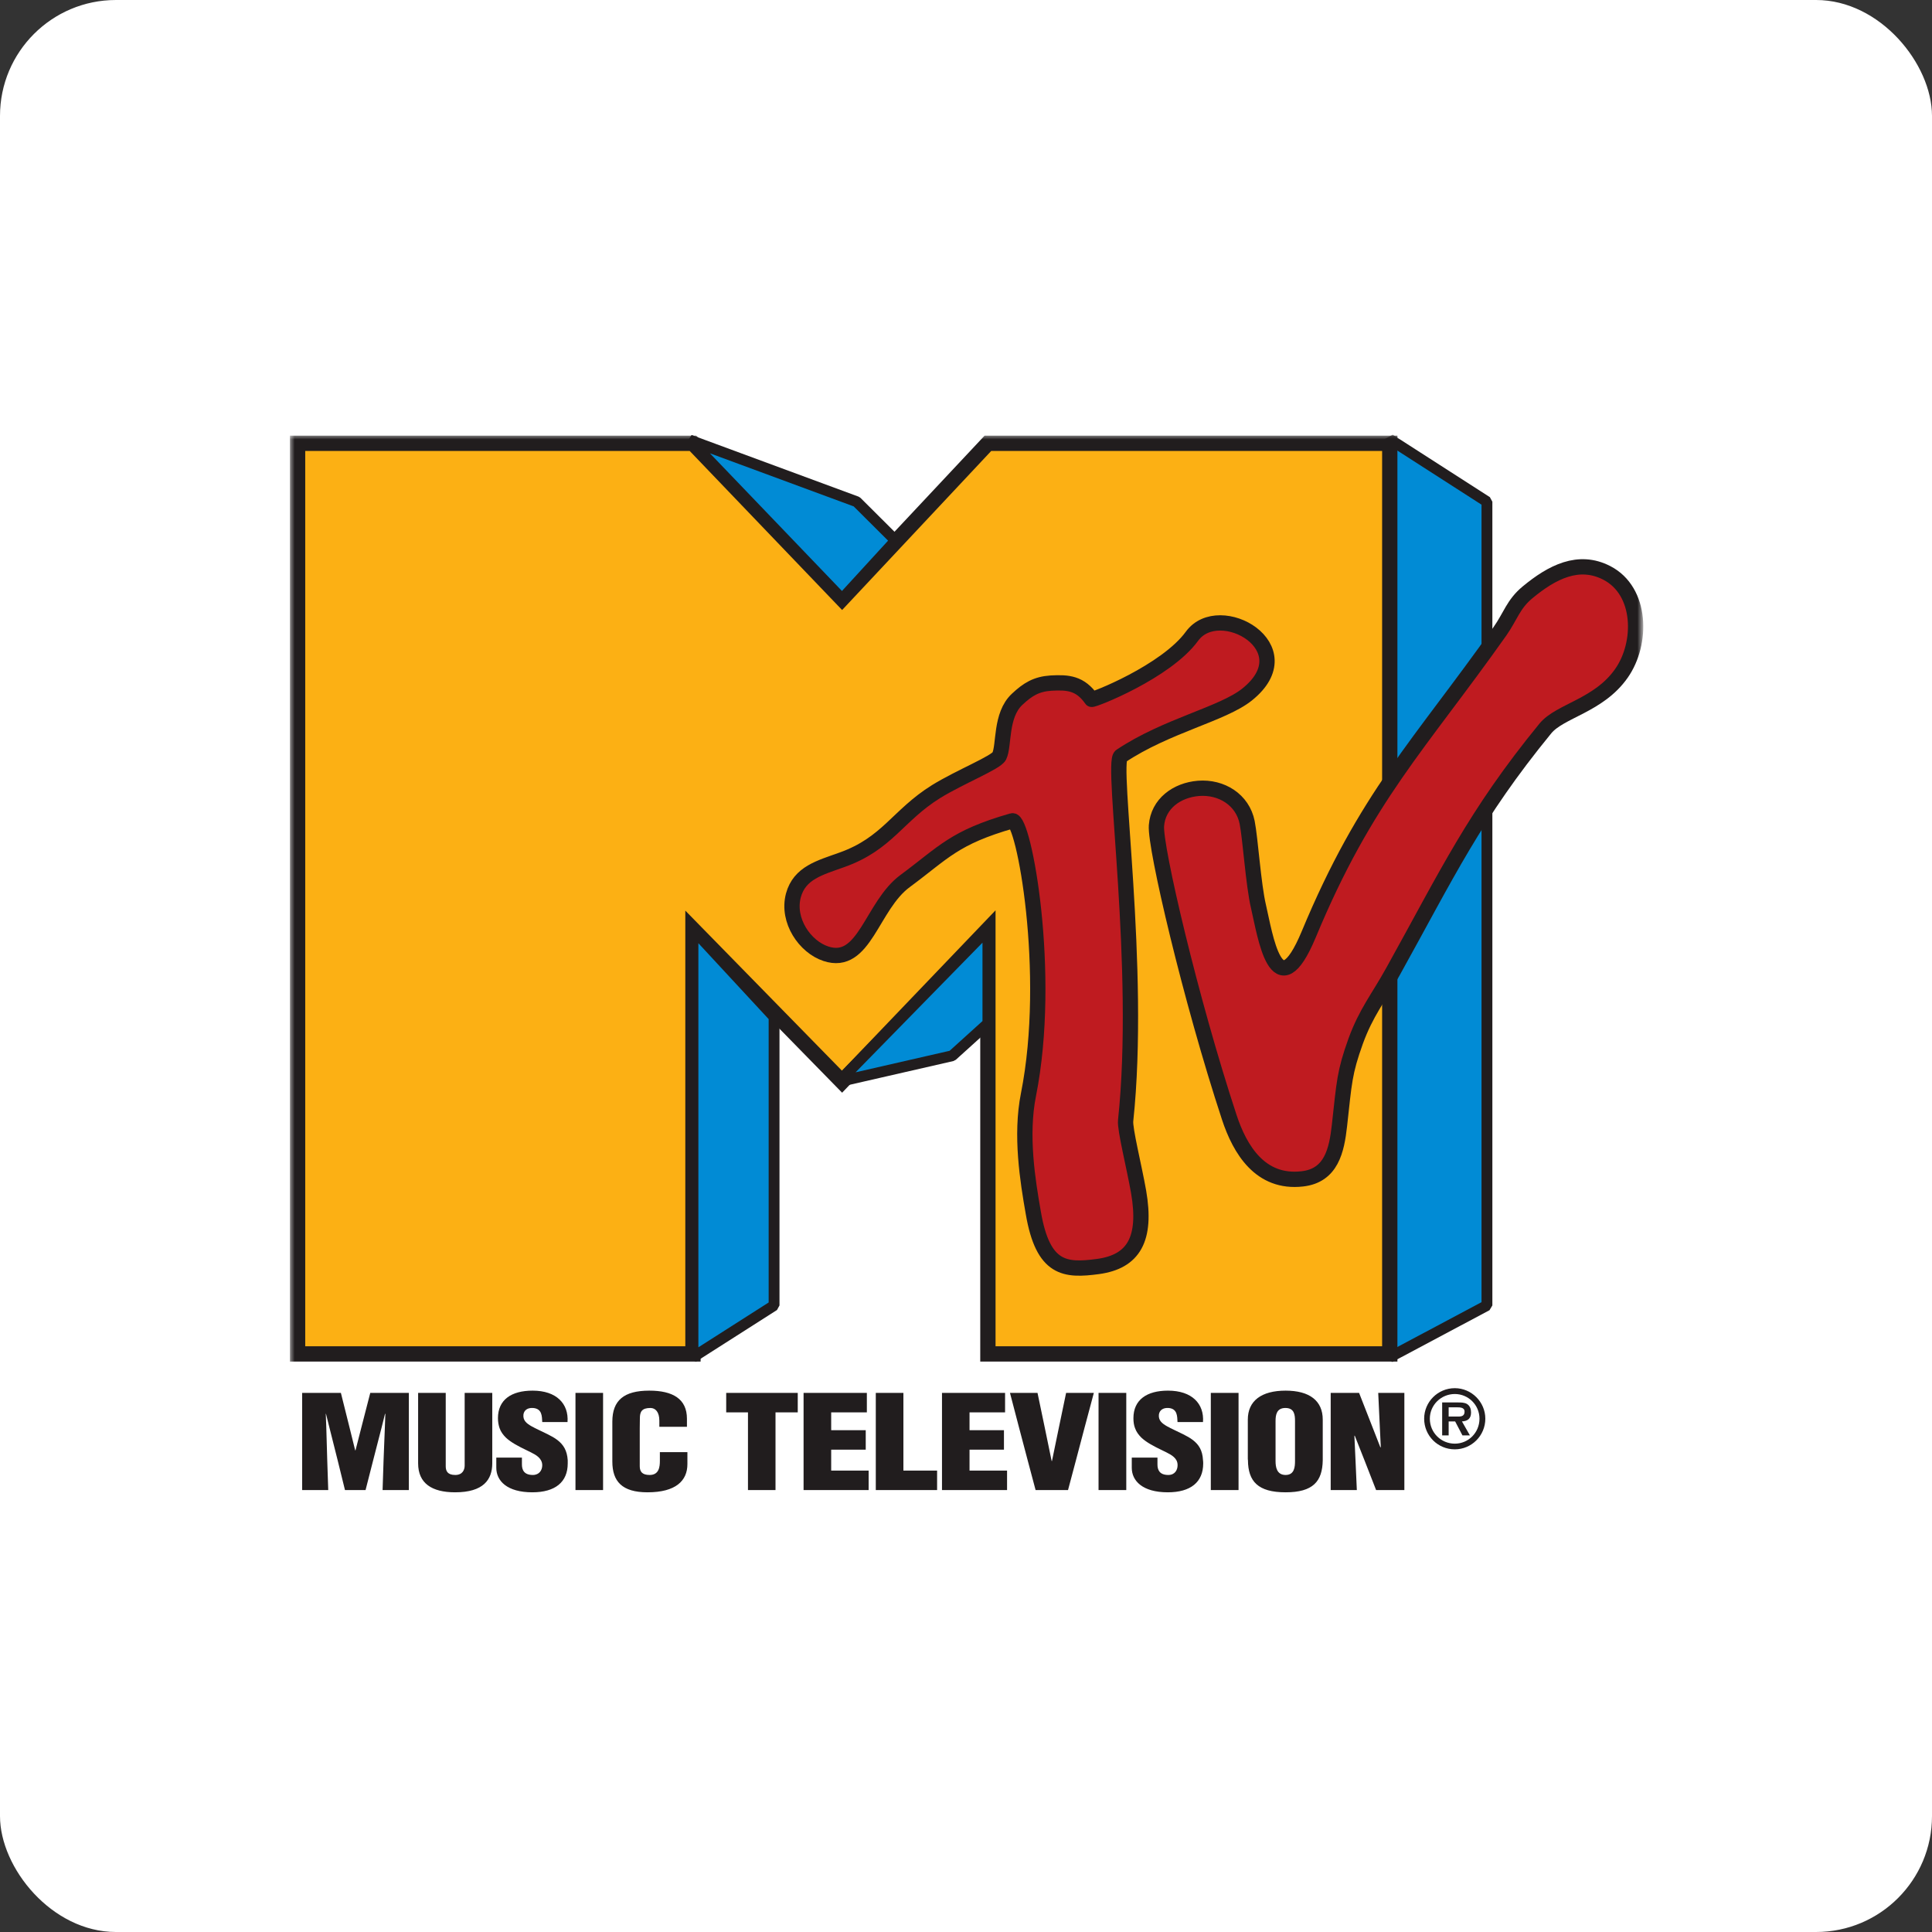 <?xml version="1.0" encoding="UTF-8"?> <svg xmlns="http://www.w3.org/2000/svg" width="200" height="200" viewBox="0 0 200 200" fill="none"><rect x="0" y="0" width="200" height="200" fill="#333333" stroke="none"/> <rect width="200" height="200" rx="12" fill="white"></rect> <mask id="mask0_519_2088" style="mask-type:luminance" maskUnits="userSpaceOnUse" x="30" y="45" width="140" height="110"> <path d="M30 45H170V154.501H30V45Z" fill="white"></path> </mask> <g mask="url(#mask0_519_2088)"> <path d="M143.868 45.471L153.928 51.937V135.138L143.868 140.495V45.471Z" fill="#018BD5" stroke="#211D1E" stroke-width="1.122" stroke-miterlimit="3.864" stroke-linejoin="bevel"></path> </g> <mask id="mask1_519_2088" style="mask-type:luminance" maskUnits="userSpaceOnUse" x="30" y="45" width="140" height="110"> <path d="M30 45H170V154.501H30V45Z" fill="white"></path> </mask> <g mask="url(#mask1_519_2088)"> <path d="M87.169 61.997L102.267 45.891H143.868V140.159H102.267V96.208L87.169 111.978L71.735 96.208V140.159H30.806V45.891H71.735L87.169 61.997Z" fill="#FCB014" stroke="#211D1E" stroke-width="1.584" stroke-miterlimit="3.864"></path> </g> <path d="M98.572 109.292L102.267 105.95V96.209L86.832 111.979L98.572 109.292Z" fill="#018BD5" stroke="#211D1E" stroke-width="1.122" stroke-miterlimit="3.864" stroke-linejoin="bevel"></path> <path d="M71.735 96.209L80.132 105.278V135.139L71.735 140.496V96.209Z" fill="#018BD5" stroke="#211D1E" stroke-width="1.122" stroke-miterlimit="3.864" stroke-linejoin="bevel"></path> <path d="M71.399 45.555L88.681 51.937L92.711 55.951L87.169 61.997L71.399 45.555Z" fill="#018BD5" stroke="#211D1E" stroke-width="1.122" stroke-miterlimit="3.864" stroke-linejoin="bevel"></path> <path fill-rule="evenodd" clip-rule="evenodd" d="M55.139 143.958C52.922 143.958 51.548 144.911 51.548 146.809C51.548 147.195 51.612 147.534 51.713 147.837C51.847 148.223 52.085 148.538 52.371 148.823C52.908 149.327 53.663 149.719 54.536 150.139C55.107 150.424 55.727 150.673 55.996 151.16C56.08 151.311 56.133 151.479 56.133 151.681C56.133 152.185 55.831 152.688 55.16 152.688C54.253 152.688 54.029 152.17 54.029 151.599V151.16V150.893H51.377V151.16V151.948C51.377 153.292 52.485 154.483 55.105 154.483C57.473 154.483 58.771 153.427 58.771 151.496C58.771 151.378 58.771 151.261 58.771 151.16C58.704 150.135 58.313 149.547 57.709 149.077C57.121 148.623 56.319 148.307 55.379 147.837C55.278 147.769 55.158 147.716 55.057 147.665C54.486 147.346 54.12 147.03 54.187 146.425C54.254 145.988 54.602 145.72 55.173 145.753C56.131 145.821 56.099 146.625 56.133 147.213H58.75C58.885 145.315 57.608 143.958 55.139 143.958ZM67.213 143.958C64.593 143.958 63.389 144.965 63.389 147.165V147.837V151.16V151.297C63.389 153.346 64.391 154.483 67.028 154.483C69.951 154.483 71.16 153.294 71.16 151.564V151.16V150.324H68.31V151.16V151.228C68.31 151.85 68.222 152.688 67.248 152.688C66.492 152.688 66.227 152.355 66.227 151.784V151.16V147.837L66.24 146.809C66.24 146.137 66.447 145.753 67.337 145.753C67.874 145.753 68.255 146.206 68.255 147.062V147.699H71.112V146.863C71.112 144.815 69.648 143.958 67.213 143.958ZM120.909 143.958C118.709 143.958 117.332 144.911 117.332 146.809C117.332 147.195 117.379 147.534 117.497 147.837C117.631 148.223 117.869 148.538 118.155 148.823C118.692 149.327 119.447 149.719 120.32 150.139C120.891 150.424 121.511 150.673 121.78 151.16C121.864 151.311 121.903 151.479 121.903 151.681C121.903 152.185 121.615 152.688 120.944 152.688C120.037 152.688 119.82 152.17 119.82 151.599V151.16V150.893H117.161V151.16V151.948C117.161 153.292 118.269 154.483 120.889 154.483C123.257 154.483 124.555 153.427 124.555 151.496C124.555 151.378 124.551 151.261 124.534 151.16C124.484 150.135 124.097 149.547 123.493 149.077C122.905 148.623 122.103 148.307 121.163 147.837C121.062 147.769 120.942 147.716 120.841 147.665C120.27 147.346 119.903 147.03 119.97 146.425C120.038 145.988 120.386 145.72 120.957 145.753C121.898 145.821 121.862 146.625 121.896 147.213H124.534C124.669 145.315 123.395 143.958 120.909 143.958ZM133.086 143.958C130.584 143.958 129.173 145.011 129.173 146.959V147.837V151.043C129.173 151.077 129.187 151.126 129.187 151.16C129.204 153.36 130.231 154.483 133.086 154.483C135.924 154.483 136.897 153.36 136.93 151.16C136.93 151.126 136.93 151.077 136.93 151.043V147.837V146.959C136.93 145.011 135.572 143.958 133.086 143.958ZM31.279 144.191V147.837V151.16V154.25H33.979L33.876 151.16L33.78 147.837L33.725 146.356H33.746L34.116 147.837L34.952 151.16L35.712 154.25H37.843L38.632 151.16L39.488 147.837L39.858 146.356H39.892L39.838 147.837L39.707 151.16L39.605 154.25H42.325V151.16V147.837V144.191H38.33L37.391 147.837L36.802 150.139H36.768L36.199 147.837L35.288 144.191H31.279ZM43.284 144.191V147.837V151.16V151.482C43.284 153.548 44.697 154.483 47.115 154.483C50.037 154.483 50.959 153.178 50.959 151.482V151.16V147.837V144.191H48.102V147.837V151.16V151.715C48.102 152.152 47.884 152.688 47.129 152.688C46.322 152.688 46.142 152.271 46.142 151.784V151.16V147.837V144.191H43.284ZM59.573 144.191V147.837V151.16V154.25H62.43V151.16V147.837V144.191H59.573ZM75.176 144.191V146.206H77.43V147.837V151.16V154.25H80.281V151.16V147.837V146.206H82.583V144.191H75.176ZM83.186 144.191V147.837V151.16V154.25H89.922V152.236H86.044V151.16V150.07H89.621V148.056H86.044V147.837V146.206H89.737V144.191H83.186ZM90.662 144.191V147.837V151.16V154.25H97.008V152.236H93.52V151.16V147.837V144.191H90.662ZM97.515 144.191V147.837V151.16V154.25H104.251V152.236H100.366V151.16V150.07H103.929V148.056H100.366V147.837V146.206H104.045V144.191H97.515ZM104.552 144.191L105.505 147.837L106.382 151.16L107.204 154.25H110.562L111.384 151.16L112.261 147.837L113.234 144.191H110.363L109.603 147.837L108.917 151.16L108.904 151.242H108.869L108.849 151.16L108.164 147.837L107.403 144.191H104.552ZM113.721 144.191V147.837V151.16V154.25H116.592V151.16V147.837V144.191H113.721ZM125.343 144.191V147.837V151.16V154.25H128.214V151.16V147.837V144.191H125.343ZM137.753 144.191V147.837V151.16V154.25H140.459L140.322 151.16L140.206 148.645L140.24 148.611L141.247 151.16L142.453 154.25H145.379V151.16V147.837V144.191H142.673L142.844 147.837L142.94 149.817H142.892L142.118 147.837L140.692 144.191H137.753ZM133.066 145.753C134.006 145.753 134.059 146.489 134.059 147.11V147.837V151.16V151.242C134.059 151.83 134.01 152.688 133.086 152.688C132.146 152.688 132.045 151.83 132.045 151.242V151.16V147.837V147.11C132.045 146.489 132.142 145.753 133.066 145.753Z" fill="#211D1E"></path> <path fill-rule="evenodd" clip-rule="evenodd" d="M150.602 150.035C152.332 150.035 153.76 148.624 153.76 146.861C153.76 145.131 152.332 143.703 150.602 143.703C148.839 143.703 147.428 145.131 147.428 146.861C147.428 148.624 148.839 150.035 150.602 150.035ZM150.602 149.447C149.175 149.447 148.016 148.305 148.016 146.861C148.016 145.45 149.175 144.308 150.602 144.308C152.013 144.308 153.155 145.45 153.155 146.861C153.155 148.305 152.013 149.447 150.602 149.447ZM151.341 147.146C151.946 147.112 152.282 146.844 152.282 146.222C152.282 145.87 152.181 145.551 151.879 145.349C151.61 145.181 151.241 145.181 150.938 145.181H149.292V148.59H149.964V147.146H150.636L151.392 148.59H152.164L151.341 147.146ZM149.964 146.642V145.685H150.787C151.123 145.685 151.61 145.685 151.61 146.122C151.61 146.558 151.341 146.642 150.955 146.642H149.964Z" fill="#211D1E"></path> <mask id="mask2_519_2088" style="mask-type:luminance" maskUnits="userSpaceOnUse" x="30" y="45" width="140" height="110"> <path d="M30 45H170V154.501H30V45Z" fill="white"></path> </mask> <g mask="url(#mask2_519_2088)"> <path d="M130.28 93.855C130.952 96.71 132.128 104.771 135.487 96.71C141.415 82.451 146.924 77.161 155.271 65.354C156.379 63.776 156.648 62.549 158.126 61.323C160.662 59.224 163.416 57.797 166.338 59.308C169.983 61.189 170.033 66.597 167.85 69.704C165.499 73.063 161.485 73.567 159.973 75.414C152.634 84.382 149.829 90.445 144.203 100.572C142.658 103.36 141.432 104.788 140.34 107.777C139.165 111.052 139.165 111.976 138.661 116.511C138.375 119.08 137.821 121.7 134.815 122.036C130.448 122.54 128.349 118.979 127.257 115.671C123.227 103.428 119.549 87.657 119.716 85.474C119.884 83.207 121.816 81.796 124.066 81.611C126.451 81.427 128.634 82.787 129.105 85.138C129.441 86.818 129.743 91.587 130.28 93.855Z" fill="#BF1B20" stroke="#211D1E" stroke-width="1.584" stroke-miterlimit="3.864"></path> </g> <path d="M105.29 72.394C106.399 71.352 107.289 70.815 108.8 70.714C110.564 70.614 111.823 70.714 112.999 72.394C113.1 72.528 120.724 69.539 123.395 65.861C126.216 61.981 135.151 67.036 129.105 71.89C126.586 73.922 120.741 75.114 116.022 78.272C115.014 78.944 118.205 100.239 116.526 116.009C116.425 116.866 117.416 120.796 117.869 123.382C118.709 128.253 117.366 130.604 113.671 131.108C110.278 131.561 107.977 131.444 106.97 125.565C106.382 122.223 105.626 117.521 106.466 113.322C108.968 100.743 105.962 84.637 104.786 84.973C98.74 86.703 97.699 88.248 93.719 91.187C90.209 93.757 89.52 100.071 85.489 98.728C83.34 98.022 81.442 95.302 82.13 92.698C82.769 90.347 84.885 89.826 87.169 89.004C91.871 87.324 92.912 84.435 96.893 81.95C99.395 80.405 103.107 78.944 103.443 78.272C103.98 77.18 103.527 74.04 105.29 72.394Z" fill="#BF1B20" stroke="#211D1E" stroke-width="1.584" stroke-miterlimit="3.864"></path> </svg> 